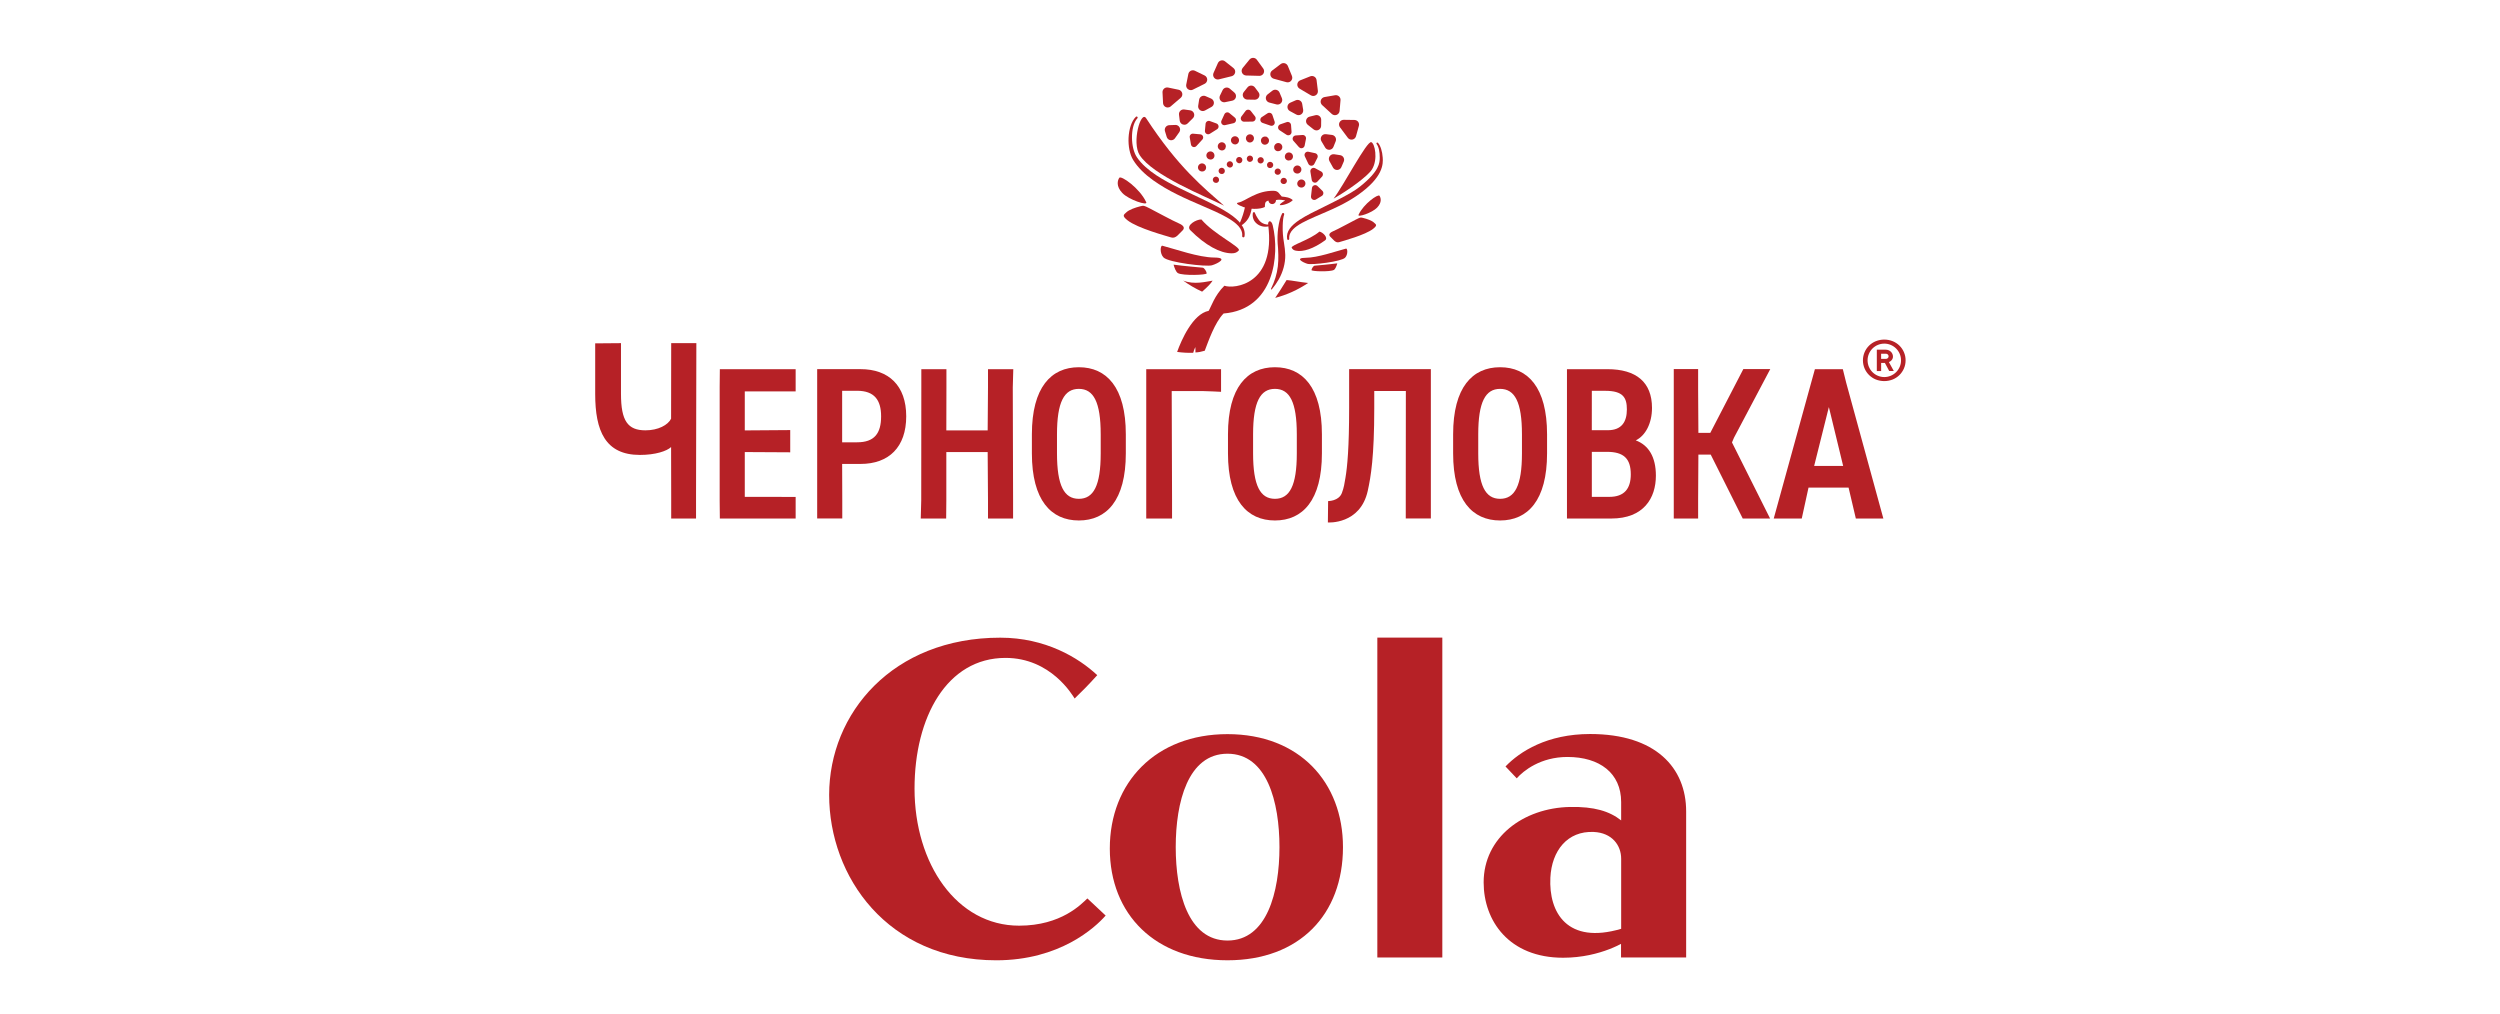 <?xml version="1.0"?>
<svg xmlns="http://www.w3.org/2000/svg" width="286" height="116" viewBox="0 0 286 116" fill="none">
<path d="M94.855 90.94C94.855 81.593 102.125 72.95 114.432 72.95C119.604 72.95 123.387 75.241 125.526 77.239C124.171 78.725 124.062 78.796 122.938 79.911C122.685 79.517 120.214 75.264 115.03 75.264C108.333 75.264 104.623 82.033 104.623 90.22C104.623 98.817 109.45 105.897 116.589 105.897C121.432 105.897 123.724 103.406 124.396 102.78L126.486 104.739C125.282 106.113 121.239 109.858 113.976 109.858C101.521 109.861 94.855 100.287 94.855 90.94Z" fill="#B62126"/>
<path d="M153.636 96.911C153.636 104.626 148.656 109.856 140.422 109.856C132.189 109.856 126.962 104.626 126.962 97.071C126.962 89.516 132.209 83.985 140.425 83.985C148.671 83.985 153.636 89.515 153.636 96.911ZM146.371 96.911C146.371 91.756 144.947 86.225 140.425 86.225C135.904 86.225 134.503 91.756 134.503 96.911C134.503 102.066 135.91 107.598 140.425 107.598C144.941 107.598 146.371 102.065 146.371 96.912V96.911Z" fill="#B62126"/>
<path d="M157.567 109.536V72.942H165.002V109.536H157.567Z" fill="#B62126"/>
<path d="M185.458 106.257C179.312 108.074 177.156 104.415 177.363 100.392C177.519 97.329 179.304 95.037 182.326 95.176C184.425 95.273 185.461 96.709 185.461 98.236V107.463H185.446V109.536H192.896V92.828C192.896 87.837 189.416 83.971 181.916 83.971C176.99 83.971 173.879 85.968 172.229 87.683L173.516 89.042C174.266 88.182 176.236 86.597 179.313 86.597C182.993 86.597 185.46 88.443 185.46 91.755V93.854C184.129 92.804 182.387 92.261 179.598 92.317C174.275 92.424 169.729 95.788 169.729 100.945C169.729 105.345 172.633 109.565 178.819 109.565C183.213 109.565 186.071 107.616 186.071 107.616L185.458 106.257Z" fill="#B62126"/>
<path d="M155.373 13.936C155.323 13.871 155.26 13.819 155.188 13.782C155.115 13.745 155.036 13.726 154.954 13.724L153.722 13.706C153.623 13.705 153.525 13.732 153.44 13.783C153.355 13.834 153.286 13.909 153.241 13.997C153.196 14.086 153.177 14.185 153.186 14.284C153.194 14.383 153.23 14.477 153.29 14.557L154.189 15.761C154.238 15.827 154.302 15.881 154.376 15.918C154.449 15.955 154.53 15.974 154.613 15.974C154.646 15.974 154.68 15.971 154.713 15.965C154.811 15.947 154.902 15.902 154.975 15.835C155.048 15.767 155.101 15.681 155.127 15.585L155.456 14.397C155.478 14.319 155.481 14.237 155.467 14.157C155.452 14.077 155.42 14.002 155.373 13.936Z" fill="#B62126"/>
<path d="M152.361 13.039C152.434 13.106 152.525 13.151 152.623 13.169C152.72 13.187 152.821 13.177 152.913 13.14C153.006 13.104 153.086 13.043 153.146 12.963C153.205 12.884 153.241 12.79 153.25 12.691L153.355 11.463C153.362 11.382 153.35 11.3 153.321 11.225C153.291 11.149 153.245 11.081 153.185 11.026C153.125 10.971 153.053 10.931 152.975 10.908C152.897 10.885 152.815 10.88 152.735 10.894L151.521 11.104C151.423 11.121 151.332 11.165 151.258 11.232C151.184 11.298 151.13 11.383 151.102 11.479C151.073 11.574 151.072 11.675 151.098 11.771C151.125 11.867 151.178 11.953 151.252 12.02L152.361 13.039Z" fill="#B62126"/>
<path d="M148.67 10.142L149.967 10.907C150.052 10.958 150.15 10.983 150.25 10.981C150.349 10.978 150.446 10.948 150.529 10.893C150.612 10.839 150.678 10.762 150.72 10.672C150.762 10.581 150.777 10.481 150.765 10.383L150.615 9.16C150.605 9.079 150.576 9.002 150.532 8.934C150.487 8.866 150.428 8.809 150.358 8.768C150.288 8.726 150.209 8.702 150.128 8.695C150.047 8.689 149.966 8.702 149.89 8.732L148.745 9.19C148.653 9.226 148.572 9.288 148.513 9.368C148.454 9.448 148.419 9.543 148.411 9.642C148.403 9.742 148.423 9.841 148.469 9.929C148.515 10.018 148.585 10.091 148.67 10.142Z" fill="#B62126"/>
<path d="M145.714 9.004L147.166 9.402C147.212 9.415 147.26 9.421 147.308 9.421C147.383 9.421 147.457 9.405 147.526 9.374C147.594 9.343 147.655 9.298 147.705 9.242C147.77 9.167 147.813 9.075 147.83 8.977C147.846 8.88 147.835 8.779 147.798 8.687L147.33 7.548C147.299 7.473 147.251 7.406 147.191 7.352C147.13 7.298 147.058 7.258 146.979 7.237C146.901 7.215 146.818 7.212 146.738 7.227C146.659 7.242 146.583 7.276 146.518 7.325L145.535 8.067C145.455 8.126 145.393 8.207 145.357 8.3C145.322 8.393 145.313 8.494 145.332 8.592C145.352 8.689 145.397 8.779 145.465 8.852C145.532 8.925 145.618 8.977 145.714 9.004Z" fill="#B62126"/>
<path d="M142.563 8.637L144.067 8.677H144.082C144.18 8.677 144.276 8.65 144.359 8.598C144.443 8.547 144.511 8.474 144.555 8.386C144.6 8.299 144.619 8.201 144.611 8.103C144.604 8.005 144.569 7.912 144.511 7.832L143.785 6.837C143.737 6.771 143.675 6.717 143.603 6.679C143.531 6.642 143.451 6.621 143.37 6.619C143.288 6.616 143.208 6.633 143.134 6.667C143.06 6.701 142.995 6.751 142.943 6.814L142.165 7.769C142.101 7.846 142.06 7.939 142.047 8.037C142.033 8.136 142.049 8.237 142.09 8.327C142.132 8.418 142.199 8.495 142.282 8.55C142.366 8.604 142.463 8.634 142.563 8.637Z" fill="#B62126"/>
<path d="M139.316 9.093C139.358 9.093 139.4 9.087 139.44 9.078L140.903 8.718C140.999 8.694 141.087 8.643 141.156 8.572C141.225 8.501 141.273 8.412 141.295 8.315C141.317 8.218 141.311 8.117 141.278 8.023C141.244 7.93 141.185 7.847 141.107 7.786L140.144 7.018C140.08 6.967 140.006 6.932 139.926 6.914C139.847 6.897 139.764 6.899 139.686 6.919C139.607 6.938 139.534 6.975 139.471 7.027C139.409 7.079 139.36 7.145 139.327 7.219L138.828 8.343C138.792 8.424 138.776 8.513 138.783 8.602C138.79 8.691 138.819 8.777 138.867 8.851C138.916 8.926 138.982 8.987 139.061 9.029C139.139 9.071 139.227 9.093 139.316 9.093Z" fill="#B62126"/>
<path d="M135.905 10.203C135.998 10.274 136.111 10.312 136.227 10.313C136.309 10.313 136.39 10.294 136.463 10.257L137.812 9.587C137.901 9.543 137.975 9.474 138.027 9.39C138.079 9.305 138.107 9.208 138.107 9.109C138.106 9.009 138.078 8.912 138.025 8.828C137.972 8.744 137.896 8.676 137.807 8.633L136.699 8.095C136.626 8.059 136.546 8.041 136.464 8.041C136.383 8.041 136.303 8.059 136.23 8.095C136.156 8.131 136.092 8.183 136.043 8.248C135.993 8.314 135.96 8.389 135.945 8.47L135.705 9.678C135.685 9.775 135.693 9.877 135.729 9.97C135.764 10.063 135.825 10.144 135.905 10.203Z" fill="#B62126"/>
<path d="M133.585 12.299C133.712 12.299 133.834 12.254 133.929 12.171L135.073 11.191C135.149 11.127 135.205 11.042 135.235 10.947C135.265 10.853 135.267 10.751 135.243 10.655C135.218 10.559 135.167 10.472 135.095 10.403C135.023 10.334 134.933 10.287 134.836 10.267L133.63 10.015C133.551 9.998 133.468 10 133.39 10.02C133.311 10.04 133.237 10.078 133.176 10.131C133.114 10.184 133.065 10.25 133.033 10.325C133.001 10.4 132.987 10.481 132.991 10.562L133.053 11.793C133.06 11.93 133.12 12.058 133.219 12.152C133.318 12.246 133.449 12.298 133.585 12.298V12.299Z" fill="#B62126"/>
<path d="M148.762 19.703C148.82 19.638 148.859 19.559 148.874 19.473C148.889 19.388 148.88 19.3 148.847 19.219C148.815 19.139 148.76 19.069 148.69 19.018C148.62 18.967 148.537 18.936 148.45 18.93C148.363 18.924 148.277 18.942 148.2 18.983C148.123 19.024 148.059 19.085 148.015 19.16L148.002 19.183C147.968 19.241 147.947 19.307 147.942 19.375C147.938 19.443 147.949 19.511 147.974 19.574C148 19.637 148.04 19.694 148.091 19.739C148.142 19.784 148.203 19.816 148.269 19.834L148.291 19.84C148.333 19.852 148.375 19.858 148.418 19.857C148.483 19.857 148.547 19.843 148.607 19.817C148.666 19.79 148.719 19.751 148.762 19.703Z" fill="#B62126"/>
<path d="M149.309 20.827V20.822L149.302 20.804C149.268 20.728 149.214 20.662 149.145 20.614C149.076 20.566 148.996 20.538 148.912 20.533C148.824 20.527 148.736 20.546 148.659 20.588C148.581 20.63 148.517 20.693 148.473 20.77L148.465 20.785C148.43 20.843 148.41 20.909 148.405 20.976C148.399 21.044 148.41 21.112 148.436 21.175C148.461 21.238 148.501 21.294 148.551 21.339C148.602 21.384 148.663 21.417 148.728 21.434L148.754 21.442C148.795 21.454 148.838 21.459 148.88 21.459C148.945 21.459 149.009 21.446 149.069 21.419C149.128 21.392 149.181 21.354 149.224 21.305C149.28 21.242 149.318 21.166 149.334 21.084C149.35 21.002 149.344 20.917 149.316 20.839L149.309 20.827Z" fill="#B62126"/>
<path d="M147.795 17.587C147.736 17.524 147.661 17.477 147.578 17.454C147.495 17.43 147.406 17.431 147.323 17.455C147.24 17.478 147.165 17.525 147.107 17.59C147.049 17.654 147.01 17.734 146.996 17.819L146.991 17.844L147.078 17.863L146.991 17.847C146.979 17.913 146.983 17.982 147.002 18.047C147.021 18.112 147.054 18.172 147.1 18.221C147.142 18.267 147.192 18.303 147.249 18.328C147.305 18.352 147.366 18.365 147.427 18.366H147.463L147.456 18.278L147.491 18.363C147.575 18.356 147.655 18.327 147.723 18.278C147.791 18.23 147.845 18.163 147.879 18.086C147.912 18.009 147.924 17.925 147.914 17.841C147.903 17.758 147.87 17.68 147.818 17.614L147.795 17.587Z" fill="#B62126"/>
<path d="M145.972 17.235C146.041 17.278 146.122 17.301 146.203 17.3C146.26 17.3 146.317 17.29 146.37 17.27L146.386 17.264C146.448 17.242 146.505 17.207 146.553 17.162C146.601 17.117 146.639 17.062 146.664 17.001C146.689 16.94 146.7 16.874 146.698 16.808C146.695 16.743 146.679 16.678 146.65 16.619C146.621 16.56 146.579 16.508 146.528 16.466C146.477 16.424 146.418 16.394 146.354 16.377C146.29 16.36 146.224 16.357 146.159 16.367C146.094 16.378 146.032 16.403 145.977 16.439C145.902 16.487 145.842 16.555 145.804 16.636C145.767 16.716 145.752 16.806 145.763 16.894L145.853 16.898L145.764 16.906C145.772 16.973 145.795 17.037 145.83 17.094C145.866 17.151 145.915 17.199 145.972 17.235Z" fill="#B62126"/>
<path d="M144.977 16.462C145.044 16.416 145.097 16.353 145.131 16.28C145.166 16.207 145.181 16.126 145.175 16.045C145.168 15.965 145.141 15.887 145.096 15.82C145.05 15.753 144.988 15.699 144.915 15.664V15.635H144.84C144.759 15.612 144.673 15.612 144.592 15.634C144.511 15.656 144.437 15.7 144.379 15.76C144.318 15.822 144.277 15.901 144.259 15.986C144.241 16.071 144.248 16.159 144.278 16.241L144.287 16.266C144.317 16.351 144.374 16.425 144.448 16.477C144.522 16.529 144.611 16.557 144.701 16.557C144.794 16.556 144.884 16.528 144.96 16.475L144.977 16.462Z" fill="#B62126"/>
<path d="M143.013 15.363C142.927 15.359 142.841 15.379 142.766 15.422C142.69 15.464 142.628 15.527 142.587 15.603C142.545 15.682 142.526 15.77 142.532 15.859C142.539 15.948 142.57 16.033 142.622 16.105L142.702 16.065L142.627 16.116C142.666 16.171 142.718 16.217 142.777 16.249C142.836 16.282 142.902 16.3 142.97 16.303H142.989C143.053 16.303 143.117 16.289 143.175 16.261C143.234 16.234 143.286 16.195 143.328 16.146L143.346 16.124C143.401 16.058 143.437 15.977 143.45 15.891C143.462 15.806 143.45 15.718 143.415 15.639C143.38 15.559 143.324 15.491 143.252 15.442C143.181 15.393 143.097 15.366 143.01 15.362L143.013 15.363Z" fill="#B62126"/>
<path d="M141.687 16.277L141.699 16.254C141.727 16.196 141.743 16.133 141.745 16.068C141.748 16.003 141.737 15.939 141.713 15.879C141.689 15.819 141.653 15.764 141.606 15.719C141.56 15.673 141.505 15.638 141.444 15.616C141.384 15.593 141.319 15.583 141.255 15.587C141.19 15.591 141.127 15.608 141.069 15.638C141.012 15.667 140.961 15.709 140.92 15.759C140.88 15.809 140.85 15.868 140.834 15.93C140.811 16.017 140.814 16.107 140.841 16.192C140.869 16.277 140.92 16.352 140.989 16.409L140.999 16.418C141.08 16.487 141.183 16.526 141.29 16.525C141.319 16.525 141.348 16.523 141.377 16.517C141.443 16.503 141.506 16.475 141.56 16.433C141.613 16.392 141.657 16.338 141.687 16.277Z" fill="#B62126"/>
<path d="M139.577 16.318C139.499 16.355 139.432 16.414 139.385 16.487C139.338 16.56 139.313 16.644 139.312 16.731C139.31 16.818 139.333 16.903 139.378 16.977C139.423 17.052 139.488 17.112 139.565 17.151L139.59 17.164C139.652 17.196 139.721 17.212 139.791 17.212C139.856 17.212 139.921 17.198 139.98 17.17C140.041 17.141 140.095 17.098 140.137 17.045C140.179 16.992 140.209 16.93 140.223 16.863L140.137 16.845L140.229 16.837C140.247 16.752 140.242 16.664 140.212 16.583C140.183 16.501 140.132 16.429 140.064 16.375C139.996 16.321 139.915 16.287 139.829 16.277C139.743 16.267 139.655 16.282 139.577 16.318Z" fill="#B62126"/>
<path d="M138.934 17.782V17.754C138.928 17.668 138.898 17.584 138.848 17.514C138.797 17.443 138.728 17.389 138.648 17.355C138.568 17.322 138.48 17.312 138.395 17.327C138.309 17.341 138.229 17.379 138.164 17.436C138.099 17.493 138.051 17.568 138.026 17.651C138.002 17.734 138 17.822 138.023 17.906C138.046 17.989 138.091 18.065 138.155 18.124C138.218 18.183 138.297 18.223 138.382 18.24L138.403 18.244L138.427 18.158L138.41 18.245C138.476 18.258 138.545 18.255 138.61 18.237C138.675 18.22 138.735 18.187 138.786 18.142C138.837 18.098 138.876 18.042 138.902 17.979C138.928 17.917 138.939 17.849 138.935 17.782H138.934Z" fill="#B62126"/>
<path d="M137.688 18.725C137.607 18.692 137.52 18.683 137.434 18.697C137.349 18.711 137.269 18.749 137.204 18.806C137.139 18.864 137.091 18.938 137.066 19.021C137.042 19.104 137.04 19.193 137.063 19.276C137.087 19.362 137.135 19.439 137.202 19.499C137.268 19.558 137.35 19.598 137.438 19.612H137.452C137.519 19.625 137.587 19.622 137.652 19.604C137.718 19.587 137.778 19.554 137.829 19.509C137.879 19.464 137.919 19.409 137.945 19.346C137.97 19.283 137.981 19.216 137.977 19.148V19.121C137.971 19.035 137.94 18.952 137.889 18.882C137.838 18.812 137.768 18.758 137.688 18.725Z" fill="#B62126"/>
<path d="M146.888 20.344C146.822 20.339 146.755 20.352 146.697 20.383C146.638 20.414 146.589 20.46 146.555 20.518L146.545 20.534L146.62 20.581L146.545 20.536C146.519 20.581 146.503 20.632 146.499 20.684C146.495 20.736 146.503 20.788 146.523 20.836C146.542 20.885 146.573 20.928 146.611 20.963C146.65 20.998 146.697 21.023 146.747 21.037L146.766 21.042C146.83 21.061 146.898 21.06 146.962 21.042C147.026 21.023 147.083 20.987 147.128 20.937C147.173 20.888 147.203 20.826 147.215 20.759C147.226 20.693 147.219 20.625 147.193 20.563C147.167 20.502 147.125 20.449 147.071 20.41C147.017 20.372 146.954 20.349 146.888 20.344Z" fill="#B62126"/>
<path d="M146.436 19.394C146.391 19.345 146.334 19.309 146.27 19.291C146.206 19.273 146.138 19.273 146.074 19.292C146.008 19.312 145.949 19.35 145.905 19.402C145.86 19.455 145.831 19.519 145.822 19.587L145.908 19.611L145.821 19.595C145.812 19.644 145.814 19.694 145.827 19.742C145.84 19.79 145.863 19.835 145.895 19.873C145.927 19.911 145.967 19.942 146.012 19.963C146.057 19.984 146.106 19.995 146.156 19.995H146.184H146.204C146.27 19.989 146.333 19.965 146.386 19.925C146.439 19.886 146.48 19.832 146.504 19.77C146.53 19.708 146.538 19.639 146.526 19.572C146.514 19.505 146.482 19.444 146.436 19.394Z" fill="#B62126"/>
<path d="M145.485 18.567C145.429 18.532 145.364 18.514 145.297 18.514C145.231 18.514 145.166 18.532 145.11 18.567C145.053 18.604 145.007 18.656 144.978 18.718C144.949 18.78 144.938 18.848 144.946 18.916H145.035L144.947 18.925C144.955 19.009 144.995 19.087 145.058 19.143C145.121 19.2 145.202 19.231 145.287 19.231C145.328 19.231 145.368 19.224 145.406 19.21L145.425 19.202C145.487 19.179 145.542 19.138 145.582 19.086C145.623 19.033 145.648 18.97 145.654 18.903C145.661 18.837 145.649 18.77 145.619 18.711C145.589 18.651 145.544 18.601 145.487 18.566L145.485 18.567Z" fill="#B62126"/>
<path d="M144.327 17.997C144.262 17.976 144.193 17.974 144.128 17.992C144.062 18.009 144.003 18.045 143.957 18.095C143.911 18.144 143.88 18.206 143.868 18.273C143.856 18.34 143.863 18.408 143.889 18.471L143.974 18.447L143.891 18.476C143.909 18.525 143.937 18.57 143.975 18.606C144.013 18.642 144.058 18.669 144.107 18.685C144.141 18.696 144.176 18.701 144.212 18.701C144.281 18.701 144.349 18.68 144.406 18.641L144.422 18.629C144.477 18.591 144.52 18.539 144.546 18.478C144.573 18.417 144.582 18.35 144.572 18.284C144.563 18.218 144.535 18.156 144.491 18.105C144.448 18.054 144.391 18.017 144.327 17.997Z" fill="#B62126"/>
<path d="M143.006 17.799C142.939 17.796 142.873 17.812 142.815 17.844C142.757 17.877 142.71 17.925 142.678 17.983C142.646 18.042 142.631 18.108 142.634 18.174C142.638 18.24 142.66 18.304 142.698 18.359L142.71 18.376C142.74 18.419 142.78 18.454 142.825 18.479C142.871 18.504 142.922 18.518 142.974 18.521H142.99C143.039 18.521 143.088 18.51 143.133 18.489C143.178 18.468 143.218 18.438 143.25 18.4L143.263 18.384C143.306 18.334 143.333 18.272 143.343 18.206C143.352 18.14 143.343 18.073 143.317 18.012C143.29 17.951 143.246 17.898 143.191 17.861C143.136 17.823 143.072 17.802 143.006 17.799Z" fill="#B62126"/>
<path d="M141.698 17.965C141.633 17.978 141.572 18.009 141.523 18.055C141.475 18.102 141.44 18.16 141.423 18.225C141.407 18.29 141.409 18.358 141.429 18.422C141.449 18.486 141.487 18.543 141.539 18.586L141.608 18.529L141.548 18.594C141.611 18.649 141.691 18.678 141.773 18.678C141.796 18.678 141.82 18.675 141.842 18.671C141.893 18.66 141.941 18.639 141.982 18.607C142.023 18.575 142.057 18.535 142.08 18.488L142.089 18.469C142.118 18.41 142.13 18.343 142.124 18.277C142.117 18.211 142.092 18.148 142.051 18.095C142.011 18.042 141.956 18.002 141.894 17.979C141.832 17.956 141.764 17.95 141.699 17.963L141.698 17.965Z" fill="#B62126"/>
<path d="M140.543 18.483C140.483 18.512 140.432 18.557 140.396 18.614C140.36 18.67 140.34 18.736 140.34 18.803C140.339 18.87 140.358 18.936 140.393 18.993C140.429 19.05 140.479 19.096 140.54 19.125L140.553 19.133C140.599 19.156 140.651 19.169 140.703 19.169C140.755 19.17 140.806 19.159 140.853 19.136C140.9 19.114 140.942 19.081 140.974 19.04C141.007 18.999 141.029 18.951 141.04 18.9L141.045 18.881C141.059 18.816 141.054 18.749 141.032 18.686C141.009 18.623 140.97 18.568 140.918 18.526C140.866 18.484 140.803 18.458 140.737 18.451C140.671 18.443 140.604 18.454 140.543 18.483Z" fill="#B62126"/>
<path d="M139.9 19.222C139.838 19.197 139.771 19.189 139.705 19.2C139.64 19.211 139.578 19.24 139.528 19.284C139.478 19.328 139.442 19.385 139.422 19.449C139.403 19.513 139.402 19.581 139.42 19.645C139.437 19.71 139.474 19.769 139.524 19.815C139.574 19.861 139.636 19.891 139.703 19.903L139.732 19.818L139.714 19.905C139.735 19.909 139.757 19.911 139.779 19.911C139.861 19.911 139.941 19.88 140.003 19.826C140.043 19.791 140.074 19.749 140.093 19.701C140.113 19.652 140.122 19.6 140.118 19.548V19.528C140.114 19.462 140.091 19.398 140.053 19.344C140.014 19.29 139.961 19.248 139.9 19.222Z" fill="#B62126"/>
<path d="M139.24 20.237C139.178 20.212 139.111 20.204 139.045 20.215C138.979 20.226 138.918 20.255 138.868 20.299C138.818 20.343 138.781 20.4 138.762 20.464C138.743 20.528 138.742 20.596 138.759 20.66C138.778 20.725 138.814 20.784 138.865 20.83C138.915 20.875 138.977 20.906 139.044 20.918L139.072 20.833L139.054 20.92C139.075 20.924 139.096 20.926 139.118 20.926C139.164 20.926 139.211 20.917 139.254 20.898C139.296 20.88 139.335 20.853 139.367 20.819C139.399 20.785 139.424 20.744 139.44 20.701C139.455 20.657 139.462 20.61 139.459 20.563V20.543C139.454 20.477 139.431 20.413 139.392 20.359C139.354 20.305 139.301 20.263 139.24 20.237Z" fill="#B62126"/>
<path d="M152.096 17.135C152.195 17.127 152.29 17.092 152.369 17.033C152.449 16.974 152.51 16.894 152.546 16.802L152.803 16.16C152.833 16.084 152.845 16.003 152.839 15.921C152.833 15.84 152.808 15.762 152.767 15.692C152.725 15.622 152.668 15.562 152.6 15.518C152.532 15.473 152.455 15.445 152.374 15.435L151.688 15.35C151.589 15.337 151.489 15.352 151.399 15.394C151.308 15.435 151.232 15.502 151.178 15.585C151.124 15.669 151.094 15.767 151.092 15.866C151.09 15.966 151.116 16.065 151.167 16.151L151.595 16.875C151.642 16.955 151.71 17.02 151.79 17.066C151.87 17.112 151.961 17.136 152.053 17.136L152.096 17.135Z" fill="#B62126"/>
<path d="M153.317 17.751L152.634 17.646C152.535 17.631 152.435 17.644 152.344 17.683C152.253 17.723 152.174 17.787 152.117 17.868C152.061 17.95 152.028 18.045 152.022 18.145C152.017 18.244 152.039 18.342 152.087 18.429L152.496 19.168C152.542 19.252 152.609 19.321 152.691 19.37C152.773 19.418 152.866 19.444 152.961 19.444H152.987C153.087 19.438 153.182 19.405 153.264 19.349C153.346 19.292 153.41 19.214 153.45 19.123L153.724 18.489C153.757 18.414 153.772 18.333 153.768 18.252C153.764 18.17 153.742 18.091 153.702 18.02C153.662 17.949 153.607 17.888 153.541 17.841C153.474 17.794 153.398 17.764 153.317 17.751Z" fill="#B62126"/>
<path d="M150.487 13.178L149.812 13.346C149.716 13.37 149.628 13.42 149.559 13.492C149.49 13.563 149.442 13.653 149.421 13.75C149.4 13.847 149.407 13.948 149.441 14.042C149.474 14.135 149.534 14.217 149.612 14.279L150.275 14.803C150.368 14.878 150.484 14.919 150.604 14.919C150.743 14.919 150.878 14.864 150.977 14.766C151.077 14.667 151.134 14.534 151.136 14.394L151.144 13.702C151.145 13.621 151.128 13.54 151.093 13.466C151.058 13.392 151.007 13.328 150.943 13.277C150.879 13.226 150.804 13.191 150.725 13.174C150.645 13.156 150.562 13.158 150.483 13.178H150.487Z" fill="#B62126"/>
<path d="M147.284 12.217C147.279 12.316 147.303 12.414 147.352 12.501C147.401 12.587 147.474 12.658 147.561 12.705L148.303 13.109C148.39 13.157 148.489 13.179 148.588 13.174C148.688 13.168 148.783 13.134 148.864 13.077C148.946 13.02 149.009 12.941 149.048 12.85C149.086 12.758 149.098 12.657 149.083 12.559L148.97 11.876C148.957 11.795 148.926 11.719 148.879 11.653C148.833 11.586 148.771 11.532 148.7 11.493C148.628 11.454 148.549 11.432 148.468 11.428C148.386 11.425 148.306 11.44 148.231 11.473L147.598 11.752C147.507 11.792 147.43 11.857 147.374 11.939C147.319 12.021 147.287 12.118 147.284 12.217Z" fill="#B62126"/>
<path d="M145.206 11.732L146.024 11.945C146.12 11.97 146.222 11.968 146.317 11.938C146.411 11.909 146.496 11.853 146.561 11.778C146.625 11.703 146.668 11.611 146.683 11.513C146.698 11.415 146.686 11.314 146.647 11.223L146.377 10.585C146.345 10.511 146.296 10.444 146.235 10.391C146.173 10.338 146.1 10.3 146.021 10.28C145.941 10.259 145.858 10.258 145.777 10.275C145.697 10.292 145.621 10.327 145.557 10.378L145.015 10.797C144.936 10.858 144.876 10.94 144.842 11.033C144.807 11.126 144.799 11.227 144.819 11.324C144.839 11.422 144.886 11.511 144.955 11.584C145.023 11.656 145.11 11.707 145.206 11.732Z" fill="#B62126"/>
<path d="M143.561 10.003C143.513 9.938 143.45 9.885 143.378 9.848C143.305 9.81 143.225 9.79 143.144 9.789H143.135C143.055 9.789 142.976 9.807 142.904 9.842C142.833 9.876 142.769 9.926 142.719 9.988L142.286 10.529C142.224 10.606 142.184 10.699 142.173 10.798C142.161 10.897 142.178 10.997 142.22 11.086C142.263 11.176 142.329 11.252 142.413 11.306C142.496 11.36 142.593 11.39 142.692 11.392L143.537 11.408H143.546C143.645 11.408 143.742 11.381 143.826 11.329C143.91 11.278 143.978 11.204 144.022 11.116C144.069 11.028 144.089 10.929 144.081 10.83C144.073 10.731 144.037 10.636 143.977 10.556L143.561 10.003Z" fill="#B62126"/>
<path d="M141.214 10.592L140.689 10.142C140.627 10.089 140.554 10.05 140.476 10.03C140.397 10.009 140.314 10.008 140.235 10.024C140.155 10.04 140.08 10.075 140.016 10.125C139.952 10.175 139.9 10.239 139.865 10.313L139.565 10.935C139.526 11.016 139.508 11.105 139.512 11.195C139.517 11.285 139.545 11.372 139.592 11.448C139.64 11.525 139.706 11.588 139.785 11.632C139.863 11.676 139.951 11.699 140.041 11.7C140.078 11.699 140.115 11.696 140.152 11.688L140.976 11.517C141.073 11.496 141.163 11.449 141.235 11.38C141.307 11.312 141.358 11.224 141.383 11.128C141.408 11.032 141.405 10.931 141.375 10.836C141.345 10.741 141.289 10.656 141.214 10.592Z" fill="#B62126"/>
<path d="M137.919 10.999C137.844 10.966 137.763 10.952 137.682 10.955C137.601 10.959 137.521 10.982 137.45 11.021C137.379 11.06 137.317 11.115 137.271 11.181C137.224 11.248 137.193 11.324 137.18 11.404L137.074 12.091C137.062 12.167 137.067 12.244 137.087 12.318C137.108 12.392 137.145 12.46 137.195 12.518C137.245 12.577 137.307 12.623 137.376 12.655C137.446 12.688 137.522 12.704 137.599 12.704C137.688 12.704 137.776 12.682 137.854 12.639L138.595 12.233C138.682 12.185 138.754 12.114 138.803 12.027C138.852 11.941 138.875 11.842 138.871 11.742C138.866 11.643 138.834 11.546 138.777 11.464C138.721 11.382 138.643 11.316 138.551 11.276L137.917 10.999L137.919 10.999Z" fill="#B62126"/>
<path d="M136.593 12.98C136.562 12.886 136.504 12.802 136.428 12.739C136.352 12.675 136.259 12.634 136.161 12.62L135.478 12.525C135.397 12.514 135.315 12.522 135.238 12.547C135.161 12.573 135.09 12.616 135.033 12.673C134.975 12.73 134.931 12.799 134.904 12.876C134.877 12.953 134.868 13.035 134.878 13.116L134.961 13.802C134.973 13.901 135.012 13.994 135.075 14.071C135.137 14.149 135.219 14.207 135.313 14.241C135.37 14.261 135.429 14.271 135.49 14.271C135.629 14.273 135.764 14.219 135.864 14.121L136.464 13.528C136.536 13.459 136.586 13.37 136.608 13.273C136.631 13.176 136.626 13.074 136.593 12.98Z" fill="#B62126"/>
<path d="M134.451 14.294L133.76 14.32C133.679 14.323 133.599 14.345 133.528 14.384C133.456 14.422 133.395 14.477 133.348 14.543C133.3 14.609 133.269 14.685 133.256 14.766C133.243 14.846 133.248 14.928 133.272 15.006L133.473 15.668C133.502 15.763 133.557 15.848 133.632 15.913C133.707 15.978 133.798 16.022 133.896 16.038C133.924 16.043 133.952 16.045 133.98 16.045C134.065 16.044 134.149 16.024 134.225 15.985C134.3 15.946 134.365 15.889 134.415 15.82L134.904 15.131C134.962 15.05 134.996 14.955 135.003 14.855C135.009 14.756 134.987 14.657 134.94 14.569C134.893 14.482 134.822 14.409 134.735 14.36C134.649 14.311 134.55 14.287 134.451 14.291V14.294Z" fill="#B62126"/>
<path d="M150.02 18.96C150.089 18.96 150.158 18.941 150.217 18.904C150.276 18.868 150.324 18.816 150.356 18.754L150.706 18.064C150.733 18.013 150.747 17.956 150.748 17.898C150.749 17.84 150.737 17.783 150.712 17.731C150.687 17.678 150.651 17.633 150.605 17.597C150.56 17.561 150.507 17.536 150.45 17.525L149.694 17.361C149.625 17.345 149.553 17.349 149.486 17.373C149.419 17.396 149.36 17.438 149.316 17.494C149.272 17.549 149.245 17.616 149.237 17.687C149.23 17.757 149.243 17.828 149.274 17.892L149.679 18.745C149.709 18.808 149.757 18.862 149.816 18.9C149.875 18.938 149.944 18.959 150.014 18.96H150.02Z" fill="#B62126"/>
<path d="M150.324 20.883C150.391 20.903 150.463 20.904 150.53 20.886C150.598 20.867 150.659 20.83 150.706 20.779L151.24 20.206C151.279 20.165 151.308 20.114 151.325 20.059C151.341 20.005 151.345 19.947 151.336 19.89C151.327 19.834 151.305 19.78 151.271 19.733C151.238 19.687 151.195 19.648 151.144 19.621L150.455 19.246C150.393 19.213 150.323 19.198 150.254 19.203C150.184 19.207 150.117 19.231 150.06 19.272C150.003 19.313 149.959 19.368 149.932 19.433C149.905 19.497 149.897 19.568 149.908 19.637L150.063 20.581C150.074 20.651 150.104 20.716 150.15 20.77C150.196 20.823 150.257 20.862 150.324 20.883Z" fill="#B62126"/>
<path d="M150.715 21.278C150.665 21.231 150.603 21.199 150.535 21.185C150.468 21.171 150.398 21.176 150.333 21.2C150.268 21.223 150.211 21.263 150.168 21.317C150.124 21.37 150.097 21.435 150.088 21.503L149.978 22.465C149.972 22.534 149.984 22.603 150.014 22.665C150.044 22.727 150.091 22.78 150.149 22.817C150.207 22.854 150.275 22.875 150.344 22.876C150.413 22.877 150.481 22.86 150.541 22.825L151.215 22.415C151.263 22.385 151.304 22.345 151.334 22.297C151.364 22.249 151.383 22.195 151.39 22.138C151.396 22.082 151.39 22.025 151.371 21.972C151.352 21.918 151.321 21.87 151.281 21.83L150.715 21.278Z" fill="#B62126"/>
<path d="M148.23 15.495C148.16 15.499 148.092 15.523 148.034 15.564C147.976 15.605 147.931 15.661 147.904 15.727C147.877 15.792 147.869 15.864 147.881 15.933C147.893 16.003 147.925 16.068 147.972 16.12L148.599 16.832C148.634 16.872 148.678 16.904 148.726 16.926C148.775 16.948 148.828 16.959 148.881 16.959C148.915 16.96 148.948 16.955 148.981 16.946C149.048 16.927 149.11 16.89 149.157 16.838C149.205 16.787 149.238 16.723 149.252 16.654L149.402 15.893C149.414 15.836 149.412 15.777 149.397 15.721C149.382 15.665 149.355 15.613 149.317 15.57C149.278 15.526 149.231 15.492 149.177 15.47C149.123 15.448 149.065 15.439 149.008 15.443L148.23 15.495Z" fill="#B62126"/>
<path d="M147.524 14.012C147.476 13.98 147.421 13.96 147.363 13.953C147.306 13.946 147.248 13.952 147.193 13.971L146.464 14.223C146.397 14.246 146.338 14.287 146.293 14.342C146.249 14.398 146.221 14.464 146.213 14.534C146.204 14.604 146.216 14.675 146.245 14.739C146.275 14.803 146.322 14.858 146.38 14.897L147.169 15.414C147.228 15.454 147.297 15.476 147.368 15.478C147.439 15.481 147.509 15.463 147.571 15.426C147.632 15.39 147.682 15.337 147.714 15.274C147.746 15.21 147.76 15.139 147.753 15.068L147.694 14.298C147.689 14.241 147.671 14.185 147.642 14.136C147.613 14.086 147.572 14.044 147.524 14.012Z" fill="#B62126"/>
<path d="M145.815 13.904L145.563 13.154C145.545 13.101 145.514 13.052 145.474 13.011C145.434 12.971 145.385 12.94 145.331 12.922C145.277 12.903 145.22 12.897 145.164 12.904C145.107 12.911 145.053 12.931 145.005 12.962L144.346 13.394C144.289 13.433 144.243 13.487 144.214 13.55C144.186 13.613 144.175 13.683 144.184 13.752C144.192 13.821 144.22 13.886 144.264 13.94C144.307 13.994 144.365 14.035 144.43 14.058L145.34 14.373C145.379 14.386 145.421 14.393 145.462 14.393C145.521 14.393 145.579 14.378 145.632 14.351C145.684 14.324 145.729 14.285 145.764 14.237C145.798 14.189 145.82 14.133 145.829 14.075C145.838 14.017 145.833 13.957 145.815 13.901V13.904Z" fill="#B62126"/>
<path d="M143.085 12.691C143.049 12.646 143.003 12.609 142.951 12.585C142.899 12.56 142.842 12.548 142.785 12.549C142.727 12.549 142.669 12.563 142.617 12.589C142.565 12.615 142.52 12.652 142.485 12.699L142.019 13.322C141.977 13.378 141.951 13.445 141.945 13.515C141.939 13.585 141.952 13.655 141.984 13.717C142.016 13.779 142.064 13.831 142.123 13.868C142.182 13.904 142.25 13.923 142.319 13.923H142.325L143.275 13.91C143.346 13.91 143.415 13.889 143.474 13.851C143.534 13.814 143.581 13.76 143.611 13.696C143.642 13.632 143.653 13.561 143.645 13.491C143.637 13.421 143.609 13.355 143.564 13.3L143.085 12.691Z" fill="#B62126"/>
<path d="M140.641 12.936C140.598 12.901 140.547 12.875 140.492 12.862C140.438 12.85 140.381 12.849 140.326 12.862C140.271 12.874 140.22 12.899 140.177 12.934C140.133 12.97 140.098 13.014 140.074 13.065L139.737 13.799C139.71 13.855 139.698 13.917 139.702 13.979C139.705 14.041 139.725 14.101 139.758 14.153C139.791 14.206 139.837 14.249 139.892 14.279C139.946 14.309 140.007 14.324 140.069 14.324C140.097 14.323 140.125 14.32 140.152 14.314L141.114 14.094C141.181 14.078 141.242 14.044 141.29 13.996C141.339 13.947 141.373 13.886 141.389 13.819C141.404 13.753 141.401 13.683 141.379 13.618C141.357 13.553 141.317 13.495 141.264 13.452L140.641 12.936Z" fill="#B62126"/>
<path d="M138.413 13.85C138.36 13.831 138.303 13.824 138.247 13.83C138.19 13.836 138.136 13.855 138.089 13.886C138.041 13.916 138 13.957 137.971 14.005C137.941 14.053 137.923 14.107 137.918 14.164L137.843 14.957C137.836 15.026 137.849 15.095 137.88 15.157C137.911 15.219 137.959 15.271 138.018 15.307C138.076 15.343 138.143 15.362 138.211 15.362C138.281 15.362 138.35 15.342 138.409 15.304L139.234 14.784C139.292 14.747 139.339 14.694 139.369 14.631C139.399 14.569 139.41 14.499 139.403 14.43C139.395 14.361 139.368 14.296 139.325 14.242C139.282 14.187 139.224 14.146 139.159 14.123L138.413 13.85Z" fill="#B62126"/>
<path d="M137.619 15.591C137.594 15.529 137.553 15.475 137.499 15.435C137.445 15.395 137.381 15.371 137.314 15.367L136.489 15.292C136.434 15.287 136.379 15.295 136.328 15.315C136.277 15.335 136.231 15.366 136.193 15.407C136.156 15.447 136.129 15.496 136.113 15.549C136.098 15.601 136.095 15.657 136.104 15.711L136.246 16.531C136.257 16.598 136.287 16.659 136.332 16.709C136.377 16.759 136.435 16.796 136.499 16.816C136.532 16.825 136.566 16.83 136.601 16.83C136.651 16.83 136.7 16.819 136.745 16.799C136.791 16.779 136.832 16.75 136.865 16.713L137.552 15.963C137.596 15.914 137.626 15.852 137.638 15.787C137.65 15.721 137.643 15.653 137.619 15.591Z" fill="#B62126"/>
<path fill-rule="evenodd" clip-rule="evenodd" d="M141.716 28.651C141.519 28.87 141.309 28.986 140.882 28.98C139.575 28.96 137.902 28.075 136.17 26.334C135.623 25.784 136.868 25.083 137.44 25.107C138.862 26.798 142.034 28.297 141.716 28.651Z" fill="#B62126"/>
<path fill-rule="evenodd" clip-rule="evenodd" d="M147.771 28.345C147.865 28.521 147.982 28.629 148.253 28.681C149.077 28.842 150.255 28.46 151.581 27.502C152 27.202 151.309 26.554 150.945 26.494C149.82 27.457 147.621 28.061 147.771 28.345Z" fill="#B62126"/>
<path fill-rule="evenodd" clip-rule="evenodd" d="M147.487 27.311C147.454 26.899 147.62 26.553 147.924 26.237C148.438 25.702 149.343 25.273 150.414 24.802C151.252 24.434 152.195 24.053 153.136 23.59C153.863 23.24 154.563 22.836 155.23 22.384C158.304 20.273 158.229 18.711 158.182 18.026C158.135 17.325 157.933 16.646 157.626 16.328C157.607 16.312 157.583 16.305 157.559 16.305C157.535 16.306 157.511 16.316 157.493 16.332C157.475 16.349 157.464 16.371 157.46 16.395C157.457 16.419 157.463 16.444 157.476 16.464C157.729 16.772 157.851 17.4 157.844 18.038C157.838 18.623 157.807 19.564 155.611 21.324C154.936 21.863 154.163 22.27 153.407 22.673C152.776 23.009 152.145 23.323 151.539 23.62C150.466 24.144 149.473 24.626 148.716 25.119C147.702 25.78 147.108 26.479 147.25 27.342C147.254 27.374 147.271 27.403 147.296 27.422C147.308 27.432 147.323 27.439 147.338 27.444C147.353 27.448 147.369 27.449 147.385 27.447C147.401 27.445 147.416 27.44 147.43 27.433C147.444 27.425 147.456 27.414 147.466 27.402C147.475 27.389 147.483 27.375 147.487 27.36C147.491 27.345 147.492 27.328 147.49 27.313L147.487 27.311Z" fill="#B62126"/>
<path fill-rule="evenodd" clip-rule="evenodd" d="M142.374 27.032C142.533 26.072 141.811 25.224 140.598 24.417C139.827 23.905 138.859 23.407 137.81 22.897C137.351 22.672 136.875 22.447 136.394 22.222C135.927 22.001 135.457 21.776 134.988 21.547C134.041 21.086 133.114 20.602 132.29 20.054C131.39 19.455 130.612 18.797 130.08 18.017C129.699 17.466 129.508 16.612 129.499 15.777C129.489 14.877 129.684 14.003 130.114 13.534C130.137 13.511 130.149 13.48 130.149 13.448C130.148 13.416 130.136 13.386 130.113 13.364C130.09 13.341 130.059 13.329 130.027 13.329C129.995 13.329 129.965 13.342 129.943 13.365C129.441 13.849 129.156 14.789 129.108 15.764C129.063 16.698 129.243 17.661 129.633 18.3C130.165 19.166 130.958 19.929 131.9 20.609C132.77 21.223 133.688 21.766 134.645 22.234C135.117 22.471 135.597 22.693 136.075 22.909C136.552 23.125 137.045 23.334 137.515 23.536C138.564 23.986 139.539 24.41 140.324 24.856C141.44 25.49 142.18 26.141 142.108 26.996C142.105 27.014 142.106 27.032 142.11 27.05C142.114 27.067 142.122 27.084 142.133 27.098C142.144 27.113 142.157 27.125 142.173 27.134C142.189 27.143 142.206 27.149 142.224 27.151C142.242 27.153 142.26 27.152 142.277 27.147C142.294 27.142 142.311 27.133 142.325 27.122C142.338 27.11 142.35 27.096 142.358 27.08C142.367 27.064 142.372 27.047 142.373 27.029L142.374 27.032Z" fill="#B62126"/>
<path fill-rule="evenodd" clip-rule="evenodd" d="M147.003 22.92C147.1 22.932 146.392 23.251 146.41 23.465C146.719 23.515 147.543 23.286 147.898 22.892C147.538 22.568 147.063 22.534 146.63 22.482C146.366 22.233 146.278 21.843 145.731 21.828C143.774 21.775 142.476 23.016 141.72 23.161C141.351 23.233 141.519 23.35 141.806 23.499C142.893 24.063 144.239 23.93 144.698 23.679C144.726 23.318 144.671 23.094 145.042 22.963C145.501 22.888 145.679 22.969 146.012 22.881C146.346 22.793 146.907 22.908 147.003 22.92Z" fill="#B62126"/>
<path fill-rule="evenodd" clip-rule="evenodd" d="M145.54 22.488C145.455 22.488 145.372 22.513 145.302 22.56C145.231 22.608 145.176 22.675 145.144 22.753C145.111 22.832 145.103 22.918 145.12 23.001C145.136 23.085 145.177 23.161 145.237 23.221C145.297 23.281 145.374 23.322 145.457 23.338C145.541 23.355 145.627 23.346 145.705 23.314C145.784 23.281 145.851 23.226 145.898 23.156C145.945 23.085 145.97 23.002 145.97 22.917C145.97 22.861 145.959 22.805 145.938 22.753C145.916 22.7 145.884 22.653 145.844 22.613C145.804 22.573 145.757 22.542 145.705 22.52C145.652 22.498 145.597 22.488 145.54 22.488Z" fill="#B62126"/>
<path fill-rule="evenodd" clip-rule="evenodd" d="M131.113 13.52C130.514 12.598 129.455 16.293 130.374 17.738C131.863 20.074 137.83 22.437 140.031 23.53C137.727 21.487 134.822 19.202 131.113 13.52Z" fill="#B62126"/>
<path fill-rule="evenodd" clip-rule="evenodd" d="M146.67 24.436C146.479 24.793 146.314 25.405 146.221 26.109C146.149 26.682 146.13 27.26 146.164 27.837C146.201 28.229 146.233 28.674 146.239 29.172C146.239 29.379 146.244 29.596 146.234 29.822C146.225 30.03 146.212 30.246 146.185 30.471C146.134 30.91 146.042 31.343 145.911 31.765C145.777 32.2 145.608 32.623 145.406 33.03C145.397 33.042 145.395 33.058 145.398 33.073C145.401 33.087 145.41 33.101 145.422 33.109C145.429 33.113 145.436 33.116 145.443 33.117C145.451 33.119 145.458 33.119 145.466 33.117C145.473 33.115 145.48 33.112 145.486 33.108C145.492 33.104 145.498 33.098 145.502 33.092C145.805 32.732 146.074 32.344 146.305 31.934C146.54 31.514 146.722 31.066 146.849 30.602C146.978 30.132 147.041 29.647 147.034 29.16C147.016 28.688 146.966 28.217 146.884 27.751C146.771 27.112 146.723 26.462 146.742 25.813C146.755 25.289 146.804 24.839 146.907 24.539C146.918 24.508 146.917 24.474 146.904 24.444C146.892 24.414 146.868 24.39 146.837 24.376C146.807 24.363 146.773 24.362 146.742 24.372C146.711 24.383 146.686 24.406 146.67 24.435V24.436Z" fill="#B62126"/>
<path fill-rule="evenodd" clip-rule="evenodd" d="M152.562 22.722C154.147 21.823 156.484 20.168 156.967 19.361C157.656 18.21 157.286 16.415 156.876 16.264C156.375 16.078 153.699 21.248 152.562 22.722Z" fill="#B62126"/>
<path fill-rule="evenodd" clip-rule="evenodd" d="M145.597 25.767C145.447 25.136 145.012 25.206 145.08 25.726C145.963 32.518 141.228 33.097 140.069 32.687C138.938 33.801 138.548 35.126 138.27 35.56C136.458 35.916 135.152 38.896 134.663 40.26C135.273 40.344 135.889 40.378 136.504 40.36C136.564 40.134 136.645 39.915 136.745 39.704C136.761 39.909 136.764 40.114 136.755 40.319C137.144 40.303 137.362 40.25 137.823 40.124C138.236 39.047 138.961 36.918 139.978 35.864C145.758 35.395 146.431 29.209 145.597 25.767Z" fill="#B62126"/>
<path fill-rule="evenodd" clip-rule="evenodd" d="M143.018 23.732C142.864 24.792 142.446 25.231 142.021 25.55C142.286 24.95 142.487 24.323 142.62 23.681C142.748 22.995 143.099 23.173 143.018 23.732Z" fill="#B62126"/>
<path fill-rule="evenodd" clip-rule="evenodd" d="M142.835 23.61C142.825 23.643 142.815 23.68 142.808 23.716C142.75 24.007 142.677 24.295 142.587 24.578C142.71 24.3 142.791 24.006 142.83 23.705C142.834 23.673 142.836 23.642 142.835 23.61ZM143.21 23.76C143.247 23.506 143.204 23.31 143.14 23.207C143.1 23.136 143.035 23.083 142.958 23.057C142.916 23.044 142.87 23.041 142.826 23.049C142.782 23.056 142.741 23.074 142.705 23.1C142.612 23.165 142.496 23.331 142.436 23.645C142.306 24.273 142.109 24.886 141.85 25.473C141.832 25.511 141.828 25.554 141.838 25.595C141.848 25.636 141.872 25.672 141.905 25.699C141.937 25.725 141.978 25.74 142.02 25.741C142.062 25.741 142.104 25.728 142.137 25.703C142.591 25.358 143.041 24.894 143.207 23.76H143.21Z" fill="#B62126"/>
<path fill-rule="evenodd" clip-rule="evenodd" d="M152.497 26.46C153.139 26.184 154.521 25.411 155.095 25.126C155.669 24.841 155.62 24.85 156.005 24.948C156.39 25.045 156.931 25.232 157.174 25.457C157.416 25.682 157.623 25.756 157.08 26.182C156.18 26.885 153.639 27.567 153.205 27.702C152.772 27.837 152.506 27.364 152.231 27.126C151.956 26.888 152.049 26.653 152.497 26.46Z" fill="#B62126"/>
<path fill-rule="evenodd" clip-rule="evenodd" d="M155.416 24.573C155.261 24.908 156.961 24.36 157.544 23.748C158.126 23.137 157.967 22.619 157.813 22.392C157.658 22.165 156 23.311 155.416 24.573Z" fill="#B62126"/>
<path fill-rule="evenodd" clip-rule="evenodd" d="M153.976 28.442C152.832 28.741 150.752 29.483 149.367 29.491C148.073 29.5 149.039 30.022 149.563 30.179C150.087 30.336 153.445 29.929 153.877 29.483C154.228 29.124 154.171 28.39 153.976 28.442Z" fill="#B62126"/>
<path fill-rule="evenodd" clip-rule="evenodd" d="M152.986 30.125C152.094 30.25 150.566 30.379 150.402 30.394C150.238 30.408 150.05 30.738 150.034 30.896C150.019 31.053 152.177 31.121 152.597 30.879C152.778 30.775 152.912 30.394 152.986 30.125Z" fill="#B62126"/>
<path fill-rule="evenodd" clip-rule="evenodd" d="M134.883 25.565C134.058 25.209 132.278 24.22 131.543 23.85C130.808 23.481 130.868 23.496 130.373 23.62C129.879 23.745 129.182 23.986 128.874 24.275C128.566 24.565 128.3 24.665 128.995 25.209C130.152 26.113 133.418 26.989 133.976 27.163C134.534 27.337 134.875 26.727 135.229 26.421C135.582 26.116 135.459 25.813 134.883 25.565Z" fill="#B62126"/>
<path fill-rule="evenodd" clip-rule="evenodd" d="M131.131 23.139C131.33 23.57 129.144 22.866 128.396 22.082C127.649 21.298 127.851 20.63 128.049 20.338C128.247 20.047 130.381 21.516 131.131 23.139Z" fill="#B62126"/>
<path fill-rule="evenodd" clip-rule="evenodd" d="M132.983 28.113C134.453 28.495 137.125 29.452 138.905 29.462C140.568 29.474 139.326 30.146 138.653 30.348C137.979 30.549 133.662 30.027 133.106 29.453C132.659 28.989 132.732 28.047 132.983 28.113Z" fill="#B62126"/>
<path fill-rule="evenodd" clip-rule="evenodd" d="M134.255 30.276C135.402 30.436 137.366 30.604 137.576 30.621C137.787 30.638 138.026 31.064 138.049 31.267C138.073 31.471 135.295 31.556 134.755 31.246C134.522 31.112 134.353 30.622 134.255 30.276Z" fill="#B62126"/>
<path fill-rule="evenodd" clip-rule="evenodd" d="M143.323 24.402C143.307 24.515 143.304 24.629 143.314 24.743C143.327 24.858 143.355 24.972 143.398 25.08C143.432 25.167 143.476 25.25 143.531 25.327C143.613 25.442 143.713 25.543 143.827 25.627C144.01 25.764 144.221 25.859 144.446 25.905C144.67 25.951 144.902 25.947 145.124 25.893C145.151 25.89 145.176 25.876 145.192 25.855C145.209 25.834 145.217 25.807 145.214 25.78C145.211 25.753 145.197 25.728 145.176 25.711C145.155 25.694 145.128 25.687 145.101 25.69C144.805 25.698 144.514 25.606 144.276 25.43C144.178 25.353 144.09 25.264 144.016 25.164C143.965 25.098 143.922 25.029 143.877 24.959C143.819 24.871 143.765 24.779 143.716 24.685C143.661 24.589 143.613 24.488 143.573 24.384C143.572 24.367 143.567 24.351 143.56 24.336C143.552 24.321 143.541 24.308 143.529 24.297C143.516 24.287 143.501 24.278 143.485 24.273C143.469 24.268 143.453 24.266 143.436 24.268C143.404 24.272 143.374 24.288 143.353 24.312C143.332 24.337 143.321 24.369 143.323 24.402Z" fill="#B62126"/>
<path fill-rule="evenodd" clip-rule="evenodd" d="M135.349 32.094C136.623 32.612 138.036 32.201 138.722 32.108C138.521 32.442 138.087 32.88 137.522 33.366C136.757 33.017 136.028 32.591 135.349 32.094Z" fill="#B62126"/>
<path fill-rule="evenodd" clip-rule="evenodd" d="M145.883 34.08C146.288 33.48 146.722 32.8 147.187 32.037C147.793 32.079 148.7 32.273 149.651 32.371C148.499 33.147 147.226 33.725 145.883 34.08Z" fill="#B62126"/>
<path d="M91.022 42.233V44.773H85.203V49.239L90.402 49.201V51.744L85.203 51.715V56.841L91.022 56.847V59.32H82.35C82.35 59.32 82.33 57.647 82.33 57.286V44.268C82.33 43.907 82.35 42.233 82.35 42.233H91.022Z" fill="#B62126"/>
<path d="M108.26 49.241H112.989L113.027 44.323V42.234H115.92C115.92 42.234 115.862 43.936 115.862 44.323L115.897 57.238V59.319H113.027V57.238L112.989 51.717H108.26V57.238C108.26 57.63 108.241 59.319 108.241 59.319H105.334C105.334 59.319 105.389 57.63 105.389 57.24L105.4 44.348C105.4 43.946 105.4 42.237 105.4 42.237H108.271C108.271 42.237 108.271 43.946 108.271 44.368L108.26 49.241Z" fill="#B62126"/>
<path d="M123.421 42.011C120.252 42.011 118.048 44.314 118.048 49.687V51.866C118.048 57.239 120.252 59.542 123.421 59.542C126.59 59.542 128.794 57.239 128.794 51.866V49.687C128.794 44.314 126.59 42.011 123.421 42.011ZM125.921 51.866C125.921 55.555 125.104 57.065 123.421 57.065C121.737 57.065 120.92 55.555 120.92 51.866V49.687C120.92 45.998 121.737 44.487 123.421 44.487C125.105 44.487 125.921 45.998 125.921 49.687V51.866Z" fill="#B62126"/>
<path d="M139.689 44.824C139.689 44.824 137.965 44.735 137.515 44.735H134.043L134.083 57.117V59.319H131.13V42.234H139.689V44.824Z" fill="#B62126"/>
<path d="M145.854 42.011C142.685 42.011 140.481 44.314 140.481 49.687V51.866C140.481 57.239 142.685 59.542 145.854 59.542C149.022 59.542 151.227 57.239 151.227 51.866V49.687C151.227 44.314 149.023 42.011 145.854 42.011ZM148.355 51.866C148.355 55.555 147.538 57.065 145.854 57.065C144.169 57.065 143.353 55.555 143.353 51.866V49.687C143.353 45.998 144.17 44.487 145.854 44.487C147.537 44.487 148.355 45.998 148.355 49.687V51.866Z" fill="#B62126"/>
<path d="M171.611 42.011C168.442 42.011 166.238 44.314 166.238 49.687V51.866C166.238 57.239 168.442 59.542 171.611 59.542C174.781 59.542 176.984 57.239 176.984 51.866V49.687C176.984 44.314 174.781 42.011 171.611 42.011ZM174.112 51.866C174.112 55.555 173.295 57.065 171.611 57.065C169.928 57.065 169.111 55.555 169.111 51.866V49.687C169.111 45.998 169.928 44.487 171.611 44.487C173.295 44.487 174.112 45.998 174.112 49.687V51.866Z" fill="#B62126"/>
<path d="M187.132 50.38C188.247 49.835 188.989 48.424 188.989 46.666C188.989 43.72 187.182 42.234 183.892 42.234H179.261V59.319H184.337C188.026 59.319 189.434 56.995 189.434 54.416C189.435 52.263 188.593 50.925 187.132 50.38ZM182.105 44.71H183.641C185.696 44.71 186.114 45.503 186.114 46.839C186.114 48.251 185.52 49.216 183.935 49.216H182.102L182.105 44.71ZM184.111 56.841H182.105V51.691H183.839C185.746 51.691 186.562 52.459 186.562 54.266C186.562 55.902 185.82 56.841 184.111 56.841Z" fill="#B62126"/>
<path d="M211.205 43.787L210.82 42.234H207.625L207.194 43.789L202.915 59.319H206.121L206.895 55.778H211.476L212.308 59.319H215.456L211.205 43.787ZM207.539 53.302L209.223 46.567L210.857 53.302H207.539Z" fill="#B62126"/>
<path d="M202.499 59.319H199.369L195.708 52.008H194.296L194.266 57.121V59.319H191.479V42.224H194.266V44.522L194.296 49.519H195.658L199.437 42.224H202.518L198.368 50.072L198.139 50.614C198.139 50.614 198.25 50.839 198.443 51.222L202.499 59.319Z" fill="#B62126"/>
<path d="M98.448 42.23H93.485V59.315H96.356V57.286L96.342 53.074H98.448C101.692 53.074 103.672 51.144 103.672 47.627C103.672 44.111 101.666 42.23 98.448 42.23ZM98.052 50.599H96.342V44.705H98.05C100.031 44.705 100.799 45.77 100.799 47.629C100.799 49.583 100.031 50.599 98.05 50.599H98.052Z" fill="#B62126"/>
<path d="M218 41.225C218.002 41.543 217.938 41.857 217.812 42.149C217.567 42.724 217.105 43.178 216.526 43.413C215.905 43.659 215.214 43.659 214.594 43.413C214.015 43.178 213.552 42.724 213.307 42.149C213.183 41.856 213.119 41.541 213.119 41.223C213.119 40.904 213.183 40.589 213.307 40.296C213.552 39.721 214.015 39.267 214.594 39.033C215.214 38.786 215.905 38.786 216.526 39.033C217.105 39.267 217.567 39.721 217.812 40.296C217.938 40.589 218.003 40.904 218 41.223M217.476 41.223C217.477 40.967 217.426 40.713 217.326 40.477C217.132 40.02 216.767 39.655 216.309 39.462C216.074 39.361 215.82 39.31 215.564 39.31C215.308 39.31 215.055 39.361 214.819 39.462C214.361 39.655 213.997 40.019 213.803 40.477C213.703 40.713 213.651 40.967 213.651 41.223C213.651 41.479 213.703 41.732 213.803 41.968C213.997 42.426 214.361 42.79 214.819 42.983C215.055 43.084 215.308 43.136 215.564 43.136C215.82 43.136 216.074 43.084 216.309 42.983C216.767 42.79 217.132 42.425 217.326 41.968C217.427 41.732 217.478 41.479 217.476 41.223ZM216.651 42.443H216.126L215.632 41.519H215.203V42.449H214.708V40.005H215.731C215.949 40.004 216.16 40.088 216.318 40.239C216.392 40.311 216.452 40.397 216.492 40.492C216.534 40.588 216.555 40.692 216.555 40.796C216.558 40.899 216.532 41.001 216.48 41.09C216.438 41.163 216.385 41.228 216.322 41.284C216.252 41.341 216.174 41.388 216.091 41.423L216.651 42.443ZM215.2 41.058H215.725C215.768 41.06 215.812 41.054 215.853 41.039C215.895 41.024 215.933 41.002 215.965 40.972C215.994 40.945 216.016 40.912 216.031 40.876C216.047 40.84 216.055 40.801 216.055 40.761C216.055 40.722 216.047 40.683 216.031 40.647C216.016 40.61 215.994 40.578 215.965 40.55C215.933 40.52 215.895 40.498 215.854 40.483C215.812 40.468 215.768 40.462 215.725 40.464H215.2V41.058Z" fill="#B62126"/>
<path d="M154.341 42.228V44.594V46.685C154.341 51.241 154.135 53.383 153.92 54.658C153.812 55.299 153.755 55.753 153.51 56.401C153.159 57.33 151.936 57.325 151.936 57.325L151.909 59.77C151.909 59.77 155.616 60.042 156.473 56.144C156.829 54.518 157.215 52.256 157.215 46.685V44.729H160.83L160.819 56.953V59.315H163.69V42.228H154.341Z" fill="#B62126"/>
<path d="M71.041 45.06C71.041 48.159 71.816 49.23 73.844 49.23C75.291 49.23 76.425 48.621 76.773 47.898L76.785 39.256H79.663L79.627 56.89V59.319H76.785V56.89L76.773 51.144C76.281 51.608 74.974 52.044 73.207 52.044C69.239 52.044 68.09 49.288 68.09 45.06V39.281L71.041 39.256V45.06Z" fill="#B62126"/>
</svg>
